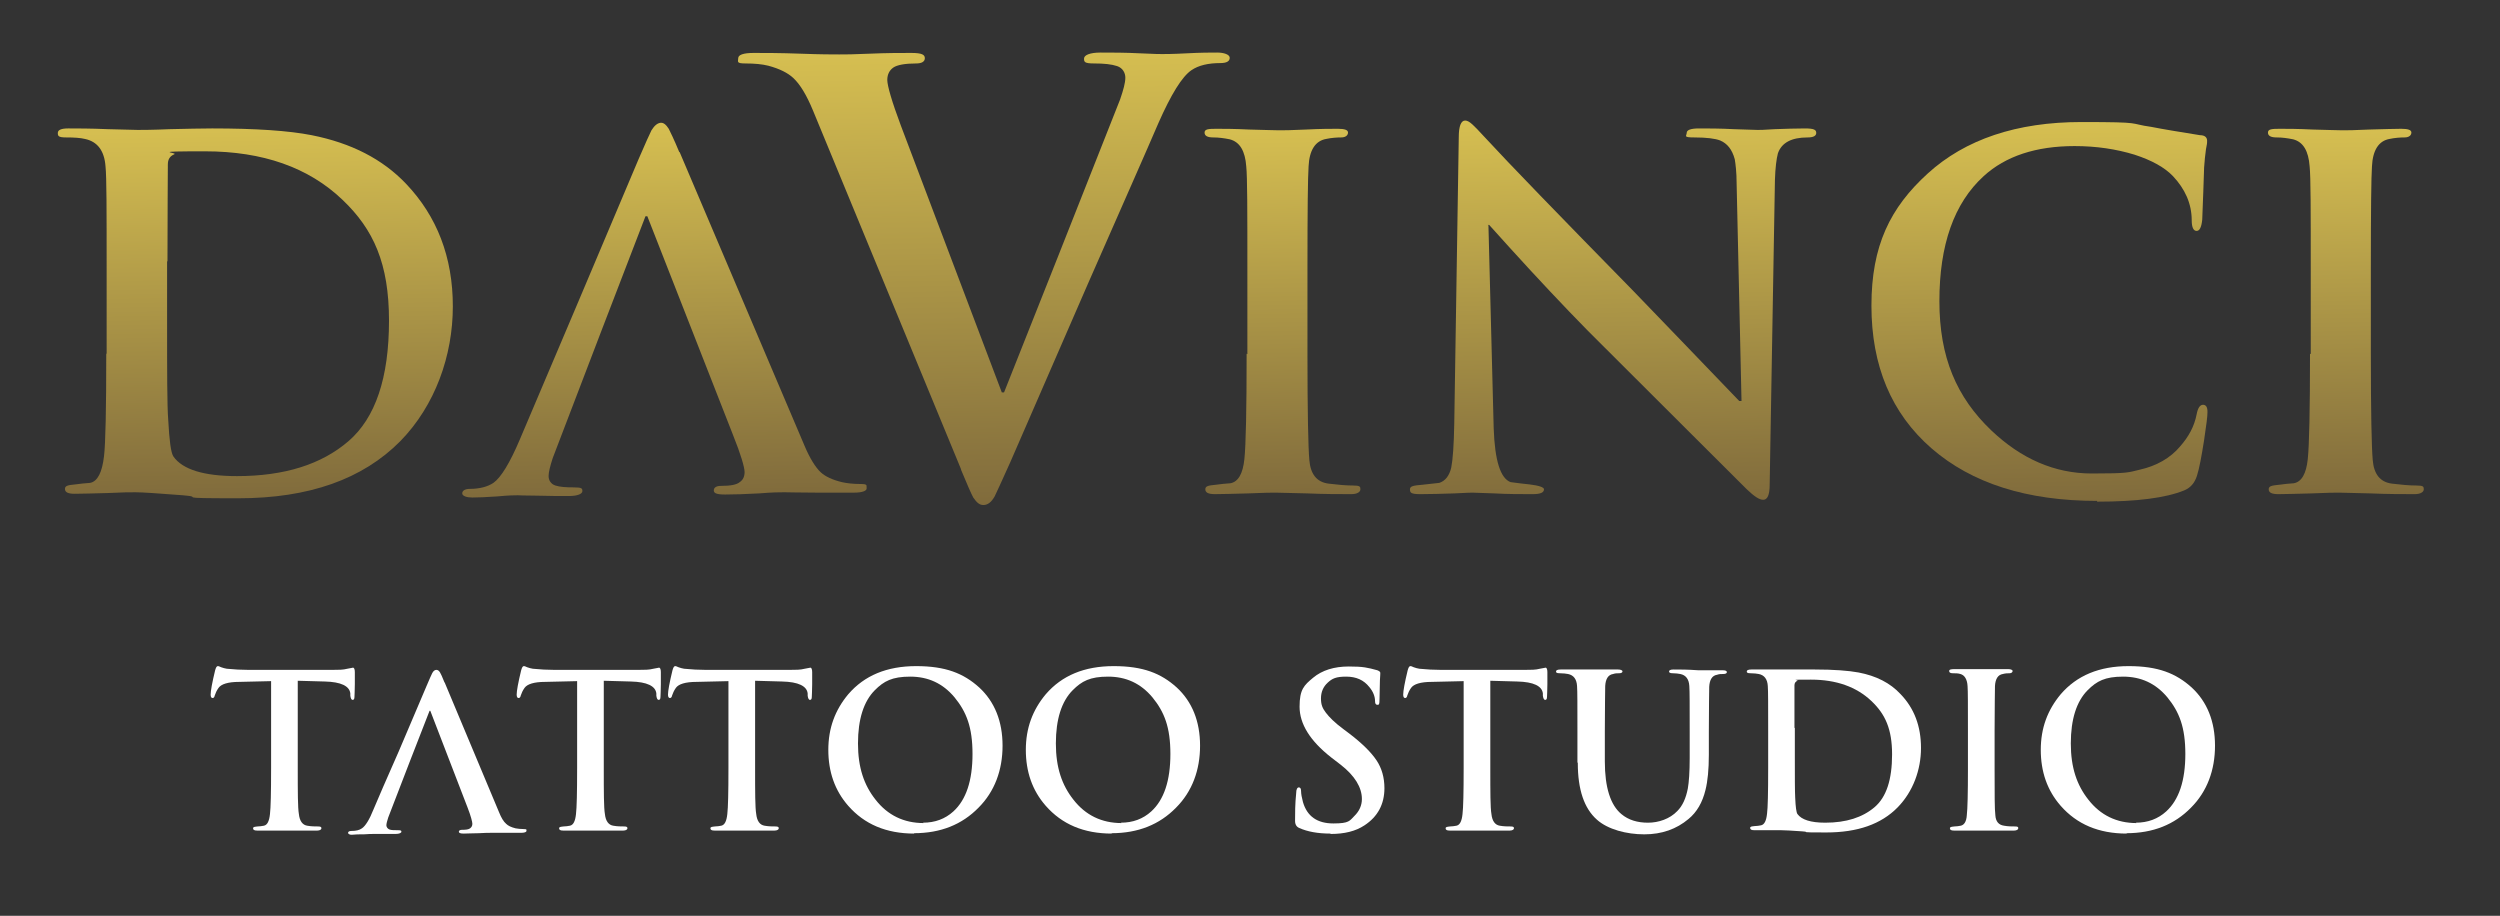 <svg xmlns="http://www.w3.org/2000/svg" xmlns:xlink="http://www.w3.org/1999/xlink" id="Layer_1" width="665.8" height="243.9" viewBox="0 0 665.8 243.9"><rect x="0" y="0" width="665.8" height="243.9" fill="#333333" stroke="none"/><defs><linearGradient id="linear-gradient" x1="69.3" y1="132.7" x2="67.6" y2="33.4" gradientUnits="userSpaceOnUse"><stop offset="0" stop-color="#806b3c"></stop><stop offset="1" stop-color="#d6bf51"></stop></linearGradient><linearGradient id="linear-gradient1" x1="264.2" y1="134.6" x2="262" y2="13" xlink:href="#linear-gradient"></linearGradient><linearGradient id="linear-gradient2" x1="341.9" y1="131.9" x2="340.2" y2="34" xlink:href="#linear-gradient"></linearGradient><linearGradient id="linear-gradient3" x1="430.5" y1="133.9" x2="428.7" y2="31.4" xlink:href="#linear-gradient"></linearGradient><linearGradient id="linear-gradient4" x1="544.4" y1="133.7" x2="542.6" y2="32.7" xlink:href="#linear-gradient"></linearGradient><linearGradient id="linear-gradient5" x1="625" y1="131.9" x2="623.3" y2="34" xlink:href="#linear-gradient"></linearGradient><linearGradient id="linear-gradient6" x1="177" y1="132.2" x2="175.2" y2="32.7" xlink:href="#linear-gradient"></linearGradient></defs><g><path d="M28.4,94.3v-22.7c0-15.4,0-24.5-.3-27.3-.3-4.1-2.1-6.6-5.5-7.3-1.2-.3-2.9-.4-5-.4s-2.2-.4-2.2-1.2.9-1.2,2.8-1.2,6.1,0,10.5.2c4.4.1,7.1.2,8,.2s3.9,0,8.5-.2c4.6-.1,8.4-.2,11.3-.2,11.6,0,20.4.6,26.5,1.8,10.6,2.1,18.9,6.4,25.1,12.9,8.3,8.7,12.5,19.6,12.5,32.7s-4.7,26.4-14,35.9c-10,10.1-24.3,15.2-43.1,15.2s-8.3-.3-14.8-.8c-6.5-.5-10.7-.8-12.6-.8s-3.2,0-7.3.2c-4.1.1-7.1.2-8.9.2s-2.6-.4-2.6-1.3.9-1,2.8-1.2c1.3-.2,2.6-.3,3.9-.4,2-.4,3.2-2.8,3.7-7.1.4-3.3.6-12.5.6-27.4ZM44.5,69.6v16.2c0,13.6,0,22.2.3,26,.3,5.5.7,8.8,1.4,9.8,2.4,3.4,8,5.2,16.9,5.2,12.6,0,22.5-3.1,29.7-9.3,7.2-6.2,10.8-16.9,10.8-32.1s-4.1-24.3-12.4-32.2c-9-8.6-21.2-12.9-36.6-12.9s-7,.3-8.2.8c-1.2.5-1.7,1.4-1.7,2.7,0,3.9-.1,12.4-.1,25.8Z" fill="url(#linear-gradient)"></path><path d="M256,125.1l-39.5-95.7c-1.7-4.1-3.4-6.9-5.2-8.6-1.5-1.4-3.7-2.5-6.7-3.3-1.6-.4-3.6-.6-6.1-.6s-1.9-.5-1.9-1.4,1.4-1.4,4.1-1.4,7.2,0,12.5.2c5.3.2,8.7.2,10.3.2s3.7,0,8.1-.2c4.5-.2,8.2-.2,11.1-.2s3.6.5,3.6,1.4-.8,1.4-2.3,1.4c-3,0-5.1.4-6.1,1.1-1,.7-1.6,1.8-1.6,3.3s1.2,5.7,3.6,12.1l26.9,71.1h.6c9-22.6,19.3-48.6,30.9-78,.9-2.6,1.4-4.5,1.4-5.8s-.7-2.6-2.2-3.1c-1.5-.5-3.5-.7-6.1-.7s-2.7-.4-2.7-1.3,1.5-1.6,4.4-1.6,6.6,0,10.4.2c3.8.2,5.8.2,6,.2.7,0,2.9,0,6.6-.2,3.7-.2,6.4-.2,8.1-.2s3.3.5,3.3,1.4-.8,1.4-2.5,1.4c-3.2,0-5.8.6-7.7,1.9-2.5,1.7-5.4,6.4-8.8,14.1-3.3,7.7-9.6,21.9-18.6,42.4l-20.8,47.8c-2.3,5.1-3.7,8.2-4.2,9.2-.9,1.6-1.9,2.3-3,2.3s-1.8-.7-2.7-2c-.5-.9-1.6-3.4-3.3-7.5Z" fill="url(#linear-gradient1)"></path><path d="M332.2,94.3v-22.7c0-15.4,0-24.5-.3-27.3-.3-4.1-1.7-6.5-4.4-7.2-1.5-.3-2.9-.5-4.4-.5s-2.3-.4-2.3-1.3,1-1,3.1-1,4.7,0,8.8.2c4.2.1,6.8.2,7.9.2s3.3,0,7.2-.2,6.7-.2,8.5-.2,2.7.3,2.7,1-.6,1.3-1.8,1.3-2.6.1-4,.4c-2.9.5-4.5,3-4.7,7.3-.2,2.8-.3,11.9-.3,27.3v22.7c0,15.4.2,24.8.5,28.2.3,3.8,2,5.9,5.1,6.3,2.5.3,4.6.5,6.5.5s2,.3,2,1-.8,1.3-2.4,1.3c-3.3,0-7.2,0-11.9-.2-4.7-.1-7.4-.2-8.2-.2s-3.2,0-7.3.2c-4.1.1-7.1.2-8.9.2s-2.6-.4-2.6-1.3.9-1,2.8-1.2c1.3-.2,2.6-.3,3.9-.4,2.1-.4,3.3-2.6,3.7-6.4.4-3.8.6-13.2.6-28.1Z" fill="url(#linear-gradient2)"></path><path d="M396.4,60l1.4,54.1c.3,8.6,1.8,13.3,4.5,14.3.3,0,1.9.3,5,.6,2.6.3,3.9.8,3.9,1.3,0,.9-1,1.3-3,1.3-3.3,0-6.7,0-10.2-.2-3.5-.1-5.5-.2-5.8-.2,0,0-1.5,0-4.9.2-3.3.1-6.4.2-9,.2s-2.8-.4-2.8-1.3,1.1-1,3.3-1.2c1.5-.2,3-.3,4.5-.5,1.6-.5,2.7-1.9,3.2-4.1.4-2,.7-5.9.8-11.8l1.2-76.2c0-2.9.6-4.4,1.7-4.4s2.3,1.3,4.8,4c7,7.6,20.3,21.3,39.9,41.3,8.8,9.1,18.2,18.9,28.3,29.4h.6l-1.3-57.8c0-3.2-.3-5.4-.5-6.6-.7-2.6-2-4.2-3.9-5-1.3-.5-3.6-.8-6.8-.8s-2.1-.4-2.1-1.2,1.1-1.2,3.3-1.2,5.7,0,9.3.2c3.6.1,5.7.2,6.3.2s1.6,0,4.5-.2c2.9-.1,5.6-.2,8.1-.2s3,.4,3,1.2-.8,1.2-2.3,1.2c-4.3,0-6.9,1.4-7.9,4.2-.4,1.5-.7,3.9-.8,7.1l-1.4,81.2c0,2.7-.6,4-1.7,4s-2.4-.9-4.4-2.8c-8.2-8.2-20.9-20.8-38-37.9-5.8-5.7-12.4-12.6-19.7-20.5-3.7-4-7.3-8-10.9-12h-.4Z" fill="url(#linear-gradient3)"></path><path d="M558.5,133.4c-18.7,0-33.4-4.7-44.1-14-10.7-9.3-16-22-16-38s5-26.1,15-35.2c10-9.1,23.7-13.7,40.9-13.7s12.2.4,18.7,1.3c3,.6,7.3,1.3,12.9,2.2,1.3,0,1.9.6,1.9,1.5s-.1,1-.3,2.2c-.2,1.5-.4,3.2-.5,4.9-.1,3.8-.3,8.4-.5,13.9-.2,2-.7,3-1.5,3s-1.3-.9-1.3-2.8c0-4.5-1.8-8.4-5-11.8-2.2-2.3-5.6-4.2-10.2-5.7-4.9-1.5-10.2-2.3-16-2.3-10.3,0-18.4,2.7-24.2,8-7.9,7.2-11.8,18.3-11.8,33.3s4.6,25.6,13.8,34.4c8,7.6,16.9,11.5,26.8,11.5s9.7-.3,12.7-1c4.5-1,8.2-3.1,10.8-6.2,2.3-2.6,3.8-5.4,4.4-8.5.3-1.7.9-2.6,1.7-2.6s1.2.6,1.2,1.9-.3,3.4-.9,7.5c-.7,4.5-1.3,7.6-1.9,9.5-.6,1.9-1.7,3.2-3.4,3.9-4.9,2-12.6,3-23.2,3Z" fill="url(#linear-gradient4)"></path><path d="M615.4,94.3v-22.7c0-15.4,0-24.5-.3-27.3-.3-4.1-1.7-6.5-4.4-7.2-1.5-.3-2.9-.5-4.4-.5s-2.3-.4-2.3-1.3,1-1,3.1-1,4.7,0,8.8.2c4.2.1,6.8.2,7.9.2s3.3,0,7.2-.2c3.9-.1,6.7-.2,8.5-.2s2.7.3,2.7,1-.6,1.3-1.8,1.3-2.6.1-4,.4c-2.9.5-4.5,3-4.7,7.3-.2,2.8-.3,11.9-.3,27.3v22.7c0,15.4.2,24.8.5,28.2.3,3.8,2,5.9,5.1,6.3,2.5.3,4.6.5,6.5.5s2,.3,2,1-.8,1.3-2.4,1.3c-3.3,0-7.2,0-11.9-.2-4.7-.1-7.4-.2-8.2-.2s-3.2,0-7.3.2c-4.1.1-7.1.2-8.9.2s-2.6-.4-2.6-1.3.9-1,2.8-1.2c1.3-.2,2.6-.3,3.9-.4,2.1-.4,3.3-2.6,3.7-6.4.4-3.8.6-13.2.6-28.1Z" fill="url(#linear-gradient5)"></path><path d="M181,40.5l33.3,78.3c1.4,3.3,2.9,5.7,4.3,7,1.2,1.1,3.1,2,5.6,2.6,1.3.3,3,.5,5,.5s1.5.4,1.6,1.1-1.1,1.2-3.3,1.2-5.9,0-10.2,0c-4.3,0-7.1-.1-8.4-.1s-3,0-6.7.3c-3.7.2-6.7.3-9.1.3s-3-.4-3-1.1.6-1.2,1.9-1.2c2.5,0,4.2-.3,5-1,.9-.6,1.3-1.5,1.3-2.7s-1-4.7-3.1-9.9l-22.8-58.2h-.5c-7.2,18.6-15.4,40.1-24.7,64.4-.7,2.2-1.1,3.7-1.1,4.8s.6,2.1,1.8,2.5c1.2.4,2.9.5,5,.5s2.2.3,2.2,1-1.2,1.3-3.6,1.3-5.4,0-8.6-.1c-3.1,0-4.8-.1-5-.1-.6,0-2.4,0-5.4.3-3,.2-5.2.3-6.7.3s-2.7-.4-2.7-1.1.7-1.2,2-1.2c2.7,0,4.8-.6,6.3-1.6,2-1.4,4.4-5.3,7.1-11.7,2.7-6.4,7.7-18.1,14.9-35.1l16.7-39.5c1.8-4.2,3-6.8,3.4-7.6.8-1.3,1.6-1.9,2.4-2s1.5.5,2.2,1.6c.4.8,1.4,2.8,2.8,6.2Z" fill="url(#linear-gradient6)"></path></g><g><path d="M72.2,204.7v-23.3l-8.5.2c-3,0-4.8.6-5.5,1.6-.5.7-.8,1.4-1,2-.1.5-.3.7-.6.7s-.5-.3-.5-.9c0-1,.4-3.2,1.2-6.5.2-.7.4-1.1.7-1.1s.4.1.9.3c.5.2,1,.3,1.5.4,2,.2,3.9.3,5.7.3h22.5c1.5,0,2.8,0,3.9-.3,1.1-.2,1.6-.3,1.5-.3.3,0,.5.4.5,1.2s0,1.4,0,3.2-.1,2.9-.1,3.4c0,.6-.2.8-.5.8s-.5-.4-.6-1.1v-.6c-.2-2-2.5-3.1-6.8-3.2l-7.2-.2v23.3c0,6.4,0,10.5.3,12.2.2,1.9,1,2.9,2.2,3.1,1.1.2,2.1.2,2.9.2s.9.2.9.5-.4.6-1.1.6c-1.4,0-3.2,0-5.3,0-2.1,0-3.3,0-3.6,0s-1.4,0-3.2,0c-1.8,0-3.1,0-3.9,0s-1.1-.2-1.1-.6.4-.4,1.2-.5c.6,0,1.1-.1,1.7-.2.9-.2,1.4-1.2,1.6-3.1.2-1.7.3-5.7.3-12.1Z" fill="#fff"></path><path d="M118.4,181.7l14.5,34.6c.6,1.5,1.2,2.5,1.9,3.1.5.5,1.3.9,2.5,1.2.6.1,1.3.2,2.2.2s.7.2.7.5-.5.5-1.5.5-2.6,0-4.5,0c-1.9,0-3.2,0-3.7,0s-1.3,0-3,.1c-1.6,0-3,.1-4,.1s-1.3-.2-1.3-.5.3-.5.8-.5c1.1,0,1.8-.1,2.2-.4.4-.3.6-.7.6-1.2s-.4-2.1-1.3-4.4l-9.9-25.7h-.2c-3.2,8.2-6.9,17.7-11,28.4-.3.9-.5,1.7-.5,2.1s.3.9.8,1.1c.5.2,1.3.2,2.2.2s1,.1,1,.4-.5.6-1.6.6-2.4,0-3.8,0c-1.4,0-2.1,0-2.2,0-.3,0-1.1,0-2.4.1-1.3,0-2.3,0-3,.1s-1.2-.2-1.2-.5.3-.5.9-.5c1.2,0,2.1-.2,2.8-.7.9-.6,2-2.3,3.1-5.1,1.2-2.8,3.4-8,6.7-15.4l7.4-17.4c.8-1.9,1.3-3,1.5-3.4.3-.6.7-.9,1.1-.9s.7.2,1,.7c.2.3.6,1.2,1.2,2.7Z" fill="#fff"></path><path d="M153.7,204.7v-23.3l-8.5.2c-3,0-4.8.6-5.5,1.6-.5.7-.8,1.4-1,2-.1.5-.3.7-.6.7s-.5-.3-.5-.9c0-1,.4-3.2,1.2-6.5.2-.7.4-1.1.7-1.1s.4.1.9.3c.5.2,1,.3,1.5.4,2,.2,3.9.3,5.7.3h22.5c1.5,0,2.8,0,3.9-.3,1.1-.2,1.6-.3,1.5-.3.3,0,.5.4.5,1.2s0,1.4,0,3.2-.1,2.9-.1,3.4c0,.6-.2.8-.5.8s-.5-.4-.6-1.1v-.6c-.2-2-2.5-3.1-6.8-3.2l-7.2-.2v23.3c0,6.4,0,10.5.3,12.2.2,1.9,1,2.9,2.2,3.1,1.1.2,2.1.2,2.9.2s.9.2.9.5-.4.6-1.1.6c-1.4,0-3.2,0-5.3,0-2.1,0-3.3,0-3.6,0s-1.4,0-3.2,0c-1.8,0-3.1,0-3.9,0s-1.1-.2-1.1-.6.4-.4,1.2-.5c.6,0,1.1-.1,1.7-.2.9-.2,1.4-1.2,1.6-3.1.2-1.7.3-5.7.3-12.1Z" fill="#fff"></path><path d="M194,204.7v-23.3l-8.5.2c-3,0-4.8.6-5.5,1.6-.5.7-.8,1.4-1,2-.1.5-.3.7-.6.7s-.5-.3-.5-.9c0-1,.4-3.2,1.2-6.5.2-.7.4-1.1.7-1.1s.4.1.9.3c.5.2,1,.3,1.5.4,2,.2,3.9.3,5.7.3h22.5c1.5,0,2.8,0,3.9-.3,1.1-.2,1.6-.3,1.5-.3.3,0,.5.4.5,1.2s0,1.4,0,3.2-.1,2.9-.1,3.4c0,.6-.2.8-.5.8s-.5-.4-.6-1.1v-.6c-.2-2-2.5-3.1-6.8-3.2l-7.2-.2v23.3c0,6.4,0,10.5.3,12.2.2,1.9,1,2.9,2.2,3.1,1.1.2,2.1.2,2.9.2s.9.2.9.5-.4.6-1.1.6c-1.4,0-3.2,0-5.3,0-2.1,0-3.3,0-3.6,0s-1.4,0-3.2,0c-1.8,0-3.1,0-3.9,0s-1.1-.2-1.1-.6.4-.4,1.2-.5c.6,0,1.1-.1,1.7-.2.9-.2,1.4-1.2,1.6-3.1.2-1.7.3-5.7.3-12.1Z" fill="#fff"></path><path d="M243.5,222c-7.5,0-13.3-2.5-17.6-7.4-3.6-4.1-5.3-9.1-5.3-14.9s1.8-10.6,5.3-14.8c4.3-5,10.3-7.5,18.1-7.5s12.6,1.9,16.8,5.7c4.1,3.8,6.2,9,6.2,15.5s-2.1,12.2-6.4,16.5c-4.4,4.5-10.1,6.8-17.2,6.8ZM245.8,219.1c3.2,0,5.9-1,8.1-3,3.4-3.1,5.1-8.2,5.1-15.3s-1.6-11.2-4.8-15.1c-3.1-3.7-7-5.5-11.8-5.5s-7,1.2-9.4,3.6c-3,3-4.5,7.8-4.5,14.2s1.6,11.1,4.7,15c3.2,4.1,7.5,6.2,12.8,6.2Z" fill="#fff"></path><path d="M296.1,222c-7.5,0-13.3-2.5-17.6-7.4-3.6-4.1-5.3-9.1-5.3-14.9s1.8-10.6,5.3-14.8c4.3-5,10.3-7.5,18.1-7.5s12.6,1.9,16.8,5.7c4.1,3.8,6.2,9,6.2,15.5s-2.1,12.2-6.4,16.5c-4.4,4.5-10.1,6.8-17.2,6.8ZM298.5,219.1c3.2,0,5.9-1,8.1-3,3.4-3.1,5.1-8.2,5.1-15.3s-1.6-11.2-4.8-15.1c-3.1-3.7-7-5.5-11.8-5.5s-7,1.2-9.4,3.6c-3,3-4.5,7.8-4.5,14.2s1.6,11.1,4.7,15c3.2,4.1,7.5,6.2,12.8,6.2Z" fill="#fff"></path><path d="M354.3,222c-3.3,0-6.1-.5-8.3-1.5-.7-.3-1.1-.9-1.1-1.9,0-2,0-4.5.3-7.4,0-1,.3-1.5.7-1.5s.6.3.6,1,.2,1.8.5,2.9c1.1,3.8,3.8,5.7,8.1,5.7s4.3-.7,5.7-2.1c1.2-1.2,1.9-2.7,1.9-4.4,0-3.1-1.9-6.2-5.6-9.1l-2.6-2c-5.6-4.4-8.4-8.9-8.4-13.5s1.2-5.7,3.6-7.7c2.4-2,5.6-3,9.5-3s5,.3,7.6,1c.5.2.8.4.8.7,0,0,0,.6-.1,2,0,1.4-.1,3-.1,4.8s-.2,1.7-.6,1.7-.6-.3-.6-1c0-1.2-.5-2.5-1.5-3.7-1.5-1.9-3.5-2.8-6.2-2.8s-3.7.5-4.9,1.6c-1.2,1.1-1.8,2.5-1.8,4.2s.4,2.6,1.3,3.8c.9,1.2,2.4,2.7,4.7,4.4l1.6,1.2c3.4,2.6,5.8,5,7.2,7.1s2.1,4.6,2.1,7.4c0,4.3-1.8,7.6-5.3,9.9-2.4,1.6-5.4,2.3-9,2.3Z" fill="#fff"></path><path d="M389.8,204.7v-23.3l-8.5.2c-3,0-4.8.6-5.5,1.6-.5.7-.8,1.4-1,2-.1.5-.3.7-.6.7s-.5-.3-.5-.9c0-1,.4-3.2,1.2-6.5.2-.7.4-1.1.7-1.1s.4.1.9.3c.5.2,1,.3,1.5.4,2,.2,3.9.3,5.7.3h22.5c1.5,0,2.8,0,3.9-.3,1.1-.2,1.6-.3,1.5-.3.3,0,.5.4.5,1.2s0,1.4,0,3.2-.1,2.9-.1,3.4c0,.6-.2.8-.5.8s-.5-.4-.6-1.1v-.6c-.2-2-2.5-3.1-6.8-3.2l-7.2-.2v23.3c0,6.4,0,10.5.3,12.2.2,1.9,1,2.9,2.2,3.1,1.1.2,2.1.2,2.9.2s.9.2.9.5-.4.6-1.1.6c-1.4,0-3.2,0-5.3,0-2.1,0-3.3,0-3.6,0s-1.4,0-3.2,0-3.1,0-3.9,0-1.1-.2-1.1-.6.4-.4,1.2-.5c.6,0,1.1-.1,1.7-.2.9-.2,1.4-1.2,1.6-3.1.2-1.7.3-5.7.3-12.1Z" fill="#fff"></path><path d="M420.1,203v-8.3c0-6.8,0-10.8-.1-12-.1-1.8-.9-2.9-2.4-3.2-.5-.1-1.3-.2-2.2-.2s-1-.2-1-.5.4-.5,1.2-.5,2.6,0,4.6,0c2,0,3.2,0,3.7,0s1.5,0,3.3,0,3,0,3.7,0,1.2.2,1.2.5-.3.5-.9.5-1,0-1.6.2c-1.3.2-2,1.3-2.1,3.2,0,1.3-.1,5.3-.1,12.1v8c0,6.9,1.5,11.6,4.4,14,1.9,1.6,4.3,2.3,7.1,2.3s5.8-1,7.8-3.1c1.4-1.4,2.3-3.4,2.8-6,.3-1.7.5-4.4.5-8.1v-7.1c0-6.8,0-10.8-.1-12.1-.1-1.8-.9-2.9-2.4-3.2-.5-.1-1.2-.2-2-.2s-1-.2-1-.5.4-.5,1.2-.5c1.7,0,3.8,0,6.5.2.1,0,1,0,2.7,0,1.7,0,2.9,0,3.8,0s1.2.2,1.2.5-.3.5-1,.5-1,0-1.6.2c-1.3.2-2,1.3-2.1,3.2,0,1.2-.1,5.3-.1,12v6.1c0,3.9-.3,7-.9,9.4-.8,3.3-2.3,5.9-4.5,7.7-3.2,2.7-7.1,4.1-11.8,4.1s-9.7-1.3-12.6-3.9c-3.4-3-5.1-8-5.1-15.1Z" fill="#fff"></path><path d="M470.9,204.7v-10c0-6.8,0-10.8-.1-12-.1-1.8-.9-2.9-2.4-3.2-.5-.1-1.3-.2-2.2-.2s-1-.2-1-.5.4-.5,1.2-.5,2.7,0,4.6,0,3.1,0,3.6,0,1.7,0,3.7,0c2,0,3.7,0,5,0,5.1,0,9,.3,11.7.8,4.7.9,8.4,2.8,11.1,5.7,3.7,3.8,5.5,8.6,5.5,14.4s-2.1,11.6-6.2,15.8c-4.4,4.5-10.7,6.7-19,6.7s-3.7-.1-6.5-.3c-2.9-.2-4.7-.3-5.6-.3s-1.4,0-3.2,0-3.1,0-3.9,0-1.1-.2-1.1-.6.4-.4,1.2-.5c.6,0,1.1-.1,1.7-.2.9-.2,1.4-1.2,1.6-3.1.2-1.5.3-5.5.3-12.1ZM478,193.8v7.2c0,6,0,9.8.1,11.5.1,2.4.3,3.9.6,4.3,1.1,1.5,3.5,2.3,7.4,2.3,5.6,0,9.9-1.4,13.1-4.1s4.7-7.4,4.7-14.1-1.8-10.7-5.5-14.2c-4-3.8-9.4-5.7-16.1-5.7s-3.1.1-3.6.3c-.5.2-.8.6-.8,1.2,0,1.7,0,5.5,0,11.4Z" fill="#fff"></path><path d="M524.1,204.7v-10c0-6.8,0-10.8-.1-12-.1-1.8-.8-2.9-1.9-3.2-.6-.2-1.3-.2-2-.2s-1-.2-1-.6.5-.5,1.4-.5,2.1,0,3.9,0,3,0,3.5,0,1.5,0,3.2,0c1.7,0,3,0,3.7,0s1.2.2,1.2.5-.3.6-.8.6-1.1,0-1.8.2c-1.3.2-2,1.3-2.1,3.2,0,1.2-.1,5.3-.1,12v10c0,6.8,0,10.9.2,12.4.1,1.7.9,2.6,2.3,2.8,1.1.2,2,.2,2.9.2s.9.2.9.5-.4.6-1.1.6c-1.4,0-3.2,0-5.3,0-2.1,0-3.3,0-3.6,0s-1.4,0-3.2,0-3.1,0-3.9,0-1.1-.2-1.1-.6.4-.4,1.2-.5c.6,0,1.1-.1,1.7-.2.9-.2,1.5-1.1,1.6-2.8.2-1.7.3-5.8.3-12.4Z" fill="#fff"></path><path d="M566.4,222c-7.5,0-13.3-2.5-17.6-7.4-3.6-4.1-5.3-9.1-5.3-14.9s1.8-10.6,5.3-14.8c4.3-5,10.3-7.5,18.1-7.5s12.6,1.9,16.8,5.7c4.1,3.8,6.2,9,6.2,15.5s-2.1,12.2-6.4,16.5c-4.4,4.5-10.1,6.8-17.2,6.8ZM568.8,219.1c3.2,0,5.9-1,8.1-3,3.4-3.1,5.1-8.2,5.1-15.3s-1.6-11.2-4.8-15.1c-3.1-3.7-7-5.5-11.8-5.5s-7,1.2-9.4,3.6c-3,3-4.5,7.8-4.5,14.2s1.6,11.1,4.7,15c3.2,4.1,7.5,6.2,12.8,6.2Z" fill="#fff"></path></g></svg>